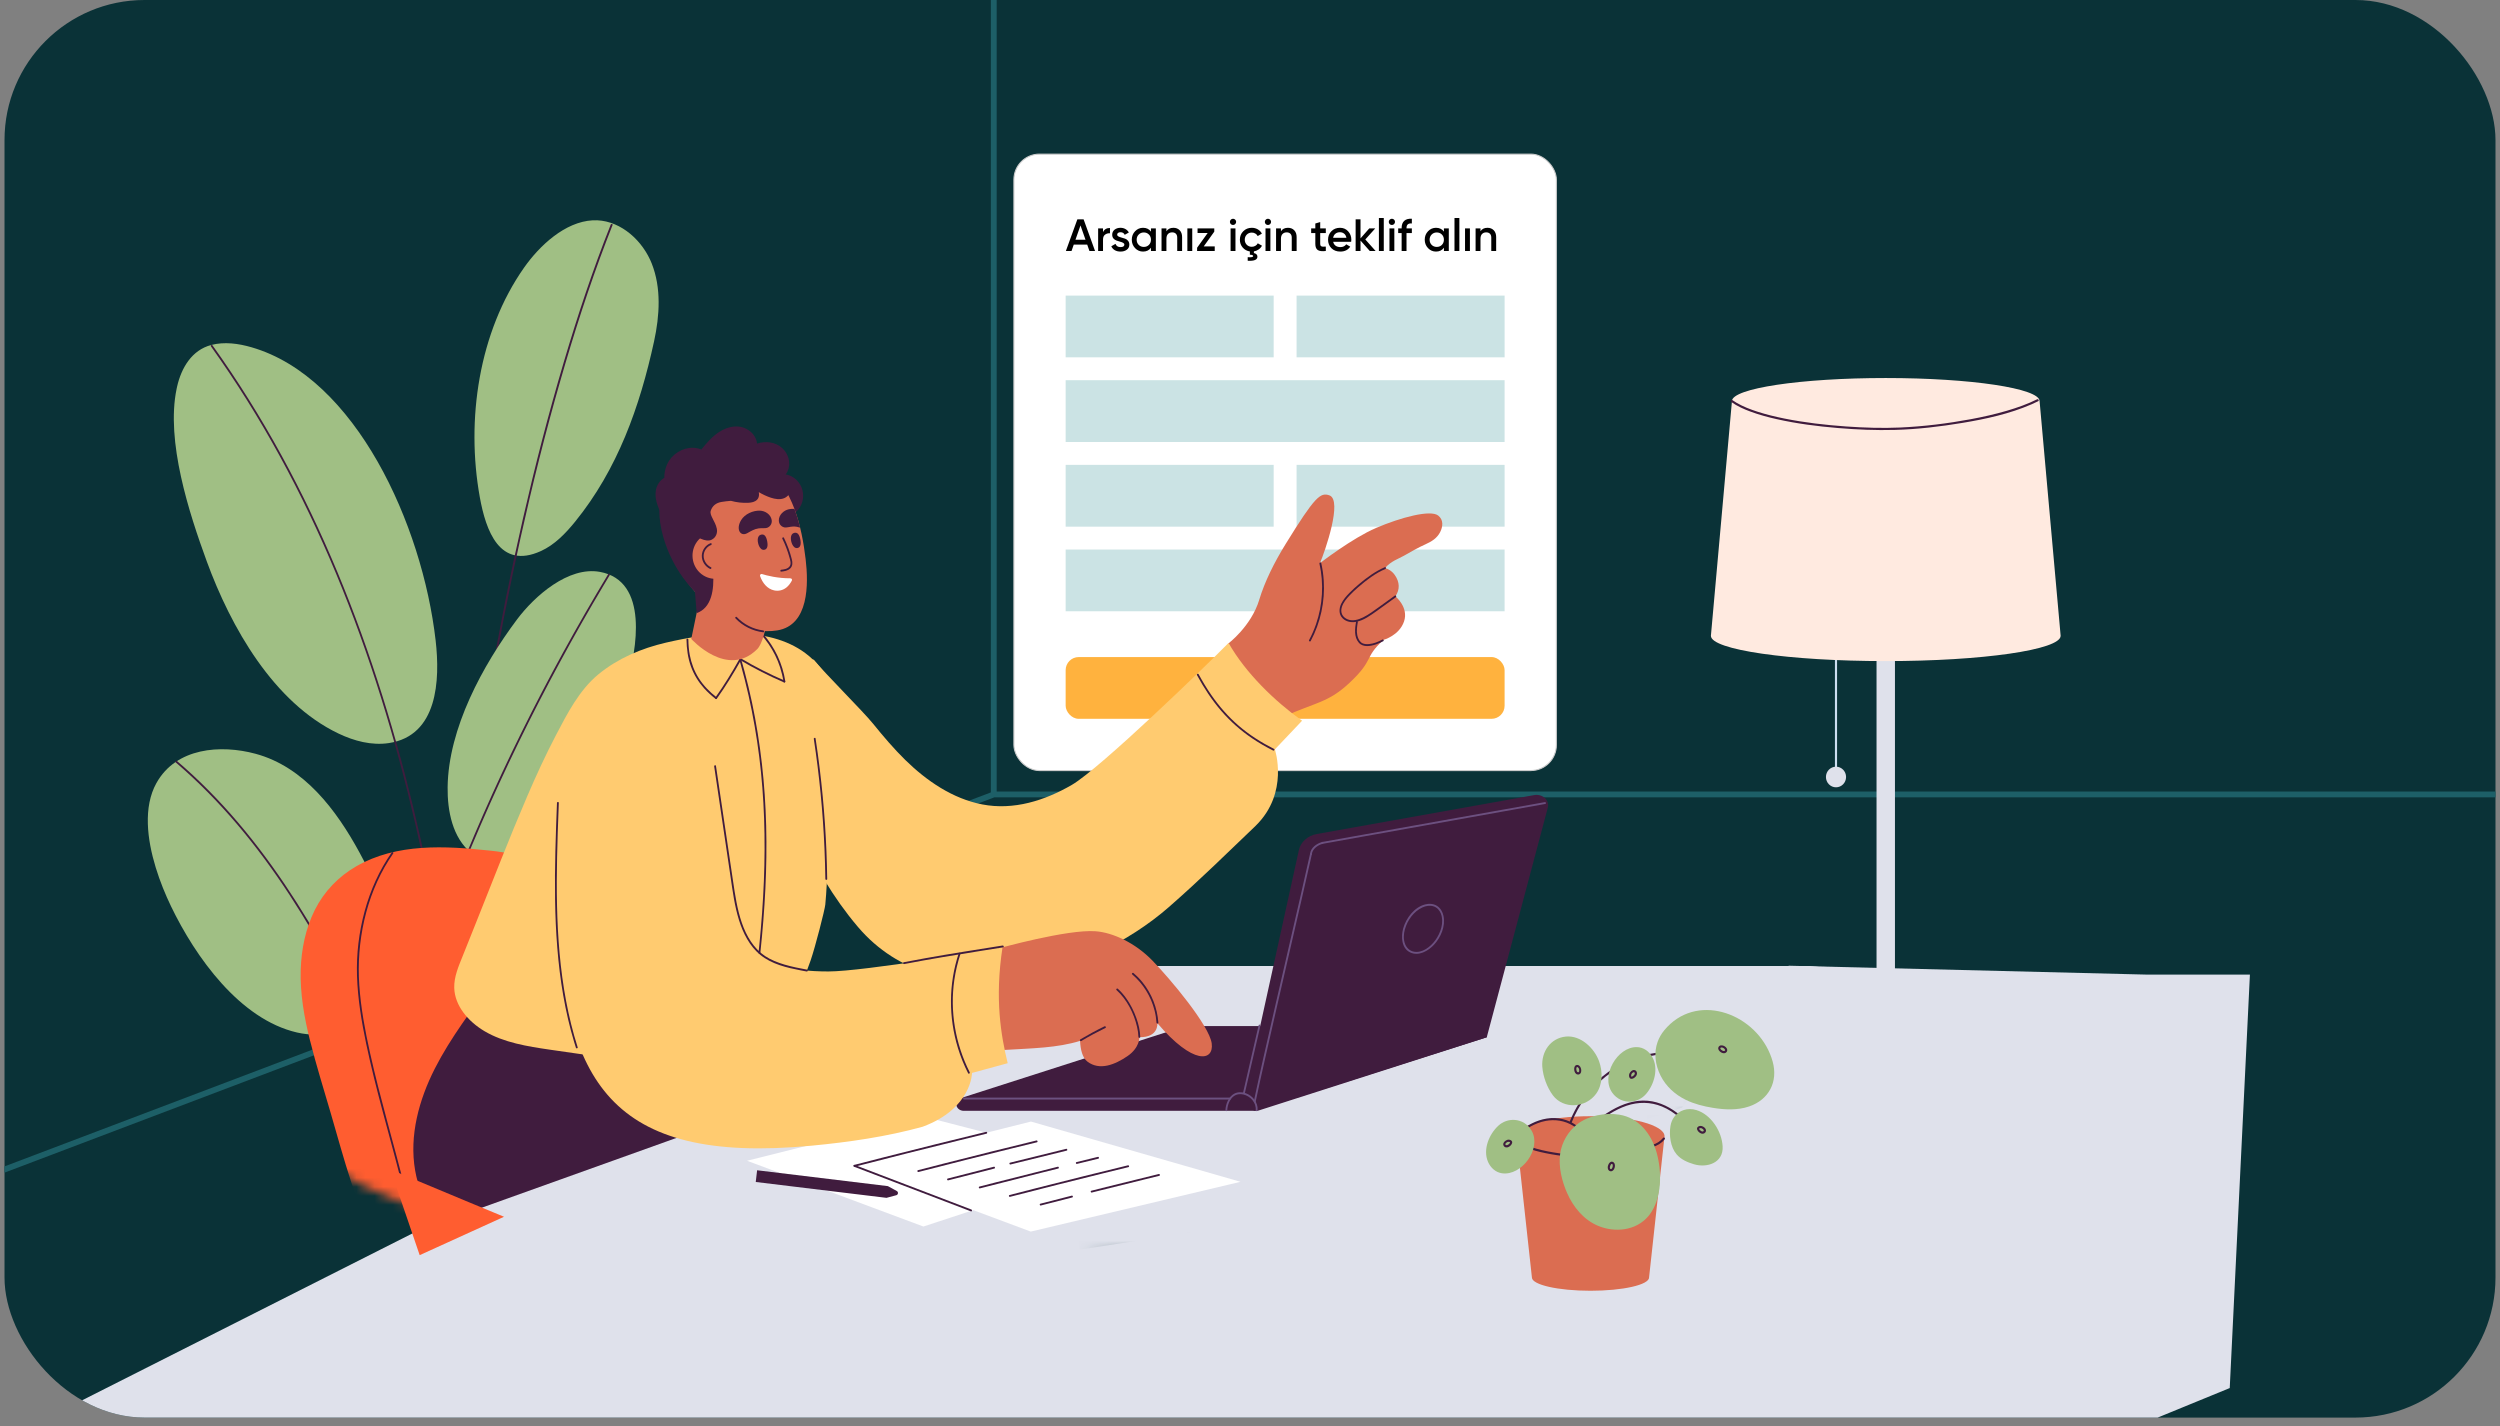 <svg width="277" height="158" viewBox="0 0 277 158" fill="none" xmlns="http://www.w3.org/2000/svg">
<rect x="0" y="0" width="277" height="158" fill="#808080" stroke="none"/>
<g clip-path="url(#clip0_13644_1945)">
<rect x="0.5" width="276" height="157.068" rx="15.517" fill="#0A3237"/>
<path d="M-12.438 134.489L110.109 88.023M110.109 88.023V-1.309M110.109 88.023H276.859" stroke="#1D5F67" stroke-width="0.647"/>
<rect x="112.341" y="17.076" width="60.104" height="68.302" rx="2.837" fill="white"/>
<rect x="112.341" y="17.076" width="60.104" height="68.302" rx="2.837" stroke="#CBCBCB" stroke-width="0.121"/>
<path d="M120.709 27.81L120.464 27.104H118.971L118.726 27.81H118.1L119.372 24.303H120.063L121.331 27.81H120.709ZM119.162 26.562H120.274L119.718 24.979L119.162 26.562ZM122.214 25.726C122.351 25.415 122.608 25.26 122.985 25.26V25.846C122.778 25.833 122.598 25.883 122.444 25.996C122.291 26.107 122.214 26.29 122.214 26.547V27.81H121.673V25.305H122.214V25.726ZM123.783 25.996C123.783 26.08 123.828 26.147 123.918 26.197C124.012 26.244 124.123 26.285 124.254 26.322C124.387 26.355 124.521 26.395 124.654 26.442C124.788 26.489 124.9 26.569 124.99 26.683C125.084 26.793 125.13 26.933 125.13 27.104C125.13 27.344 125.037 27.533 124.85 27.669C124.666 27.806 124.434 27.875 124.154 27.875C123.906 27.875 123.694 27.823 123.517 27.72C123.34 27.616 123.212 27.473 123.132 27.289L123.597 27.018C123.684 27.259 123.87 27.379 124.154 27.379C124.437 27.379 124.579 27.285 124.579 27.099C124.579 27.018 124.533 26.953 124.439 26.903C124.349 26.853 124.237 26.811 124.103 26.778C123.973 26.741 123.841 26.699 123.708 26.653C123.574 26.606 123.461 26.529 123.367 26.422C123.277 26.312 123.232 26.173 123.232 26.006C123.232 25.776 123.319 25.591 123.492 25.45C123.669 25.31 123.888 25.24 124.149 25.24C124.356 25.24 124.539 25.287 124.7 25.38C124.863 25.47 124.988 25.597 125.075 25.761L124.619 26.016C124.533 25.826 124.376 25.731 124.149 25.731C124.045 25.731 123.958 25.754 123.888 25.801C123.818 25.844 123.783 25.91 123.783 25.996ZM127.526 25.305H128.067V27.81H127.526V27.449C127.322 27.733 127.03 27.875 126.649 27.875C126.305 27.875 126.012 27.748 125.768 27.494C125.524 27.237 125.402 26.925 125.402 26.557C125.402 26.187 125.524 25.875 125.768 25.621C126.012 25.367 126.305 25.24 126.649 25.24C127.03 25.24 127.322 25.38 127.526 25.661V25.305ZM126.169 27.134C126.319 27.284 126.508 27.359 126.735 27.359C126.962 27.359 127.15 27.284 127.301 27.134C127.451 26.98 127.526 26.788 127.526 26.557C127.526 26.327 127.451 26.137 127.301 25.986C127.15 25.833 126.962 25.756 126.735 25.756C126.508 25.756 126.319 25.833 126.169 25.986C126.018 26.137 125.943 26.327 125.943 26.557C125.943 26.788 126.018 26.98 126.169 27.134ZM130.015 25.24C130.303 25.24 130.535 25.332 130.712 25.515C130.889 25.699 130.977 25.951 130.977 26.272V27.81H130.436V26.327C130.436 26.14 130.386 25.996 130.286 25.896C130.186 25.796 130.049 25.746 129.875 25.746C129.685 25.746 129.531 25.806 129.414 25.926C129.297 26.043 129.239 26.224 129.239 26.467V27.81H128.698V25.305H129.239V25.626C129.402 25.369 129.661 25.24 130.015 25.24ZM131.56 27.81V25.305H132.101V27.81H131.56ZM133.375 27.299H134.592V27.81H132.639V27.449L133.811 25.816H132.689V25.305H134.542V25.666L133.375 27.299ZM136.86 24.829C136.793 24.896 136.713 24.929 136.62 24.929C136.526 24.929 136.444 24.896 136.374 24.829C136.307 24.759 136.274 24.677 136.274 24.584C136.274 24.49 136.307 24.41 136.374 24.343C136.441 24.273 136.523 24.238 136.62 24.238C136.716 24.238 136.798 24.273 136.865 24.343C136.932 24.41 136.965 24.49 136.965 24.584C136.965 24.677 136.93 24.759 136.86 24.829ZM136.349 27.81V25.305H136.89V27.81H136.349ZM139.828 27.224C139.741 27.391 139.617 27.529 139.457 27.64C139.3 27.75 139.125 27.822 138.931 27.855V28.04C139.045 28.06 139.138 28.104 139.212 28.171C139.285 28.241 139.322 28.329 139.322 28.436C139.322 28.783 138.963 28.935 138.245 28.892V28.496C138.649 28.529 138.851 28.488 138.851 28.371C138.851 28.281 138.729 28.231 138.485 28.221V27.86C138.161 27.81 137.896 27.665 137.689 27.424C137.482 27.18 137.378 26.891 137.378 26.557C137.378 26.183 137.503 25.871 137.754 25.621C138.008 25.367 138.323 25.24 138.701 25.24C138.944 25.24 139.166 25.298 139.367 25.415C139.567 25.532 139.718 25.689 139.818 25.886L139.352 26.157C139.295 26.036 139.208 25.943 139.091 25.876C138.978 25.806 138.846 25.771 138.696 25.771C138.475 25.771 138.29 25.846 138.14 25.996C137.993 26.147 137.919 26.334 137.919 26.557C137.919 26.781 137.993 26.968 138.14 27.119C138.29 27.269 138.475 27.344 138.696 27.344C138.843 27.344 138.974 27.309 139.091 27.239C139.212 27.169 139.302 27.075 139.362 26.958L139.828 27.224ZM140.73 24.829C140.663 24.896 140.583 24.929 140.489 24.929C140.396 24.929 140.314 24.896 140.244 24.829C140.177 24.759 140.144 24.677 140.144 24.584C140.144 24.49 140.177 24.41 140.244 24.343C140.311 24.273 140.392 24.238 140.489 24.238C140.586 24.238 140.668 24.273 140.735 24.343C140.802 24.41 140.835 24.49 140.835 24.584C140.835 24.677 140.8 24.759 140.73 24.829ZM140.219 27.81V25.305H140.76V27.81H140.219ZM142.706 25.24C142.993 25.24 143.225 25.332 143.402 25.515C143.579 25.699 143.667 25.951 143.667 26.272V27.81H143.126V26.327C143.126 26.14 143.076 25.996 142.976 25.896C142.876 25.796 142.739 25.746 142.565 25.746C142.375 25.746 142.221 25.806 142.104 25.926C141.987 26.043 141.929 26.224 141.929 26.467V27.81H141.388V25.305H141.929V25.626C142.093 25.369 142.351 25.24 142.706 25.24ZM146.9 25.826H146.279V27.028C146.279 27.132 146.302 27.207 146.349 27.254C146.396 27.297 146.464 27.322 146.554 27.329C146.648 27.332 146.763 27.331 146.9 27.324V27.81C146.486 27.86 146.189 27.825 146.008 27.705C145.828 27.581 145.738 27.356 145.738 27.028V25.826H145.277V25.305H145.738V24.764L146.279 24.604V25.305H146.9V25.826ZM147.714 26.788C147.754 26.978 147.846 27.125 147.989 27.229C148.133 27.329 148.308 27.379 148.515 27.379C148.802 27.379 149.018 27.276 149.161 27.068L149.607 27.329C149.36 27.693 148.995 27.875 148.51 27.875C148.103 27.875 147.774 27.751 147.523 27.504C147.273 27.254 147.148 26.938 147.148 26.557C147.148 26.183 147.271 25.871 147.518 25.621C147.765 25.367 148.083 25.24 148.47 25.24C148.838 25.24 149.138 25.369 149.372 25.626C149.609 25.883 149.728 26.195 149.728 26.562C149.728 26.619 149.721 26.694 149.708 26.788H147.714ZM147.709 26.347H149.182C149.145 26.143 149.06 25.99 148.926 25.886C148.796 25.783 148.642 25.731 148.465 25.731C148.265 25.731 148.098 25.786 147.964 25.896C147.831 26.006 147.745 26.157 147.709 26.347ZM152.418 27.81H151.772L150.745 26.653V27.81H150.204V24.303H150.745V26.412L151.717 25.305H152.378L151.276 26.532L152.418 27.81ZM152.782 27.81V24.153H153.323V27.81H152.782ZM154.462 24.829C154.395 24.896 154.315 24.929 154.222 24.929C154.128 24.929 154.046 24.896 153.976 24.829C153.909 24.759 153.876 24.677 153.876 24.584C153.876 24.49 153.909 24.41 153.976 24.343C154.043 24.273 154.125 24.238 154.222 24.238C154.318 24.238 154.4 24.273 154.467 24.343C154.534 24.41 154.567 24.49 154.567 24.584C154.567 24.677 154.532 24.759 154.462 24.829ZM153.951 27.81V25.305H154.492V27.81H153.951ZM156.433 24.759C156.039 24.722 155.842 24.888 155.842 25.255V25.305H156.433V25.826H155.842V27.81H155.301V25.826H154.92V25.305H155.301V25.255C155.301 24.911 155.396 24.651 155.586 24.474C155.78 24.293 156.062 24.215 156.433 24.238V24.759ZM159.985 25.305H160.527V27.81H159.985V27.449C159.782 27.733 159.49 27.875 159.109 27.875C158.765 27.875 158.471 27.748 158.227 27.494C157.983 27.237 157.861 26.925 157.861 26.557C157.861 26.187 157.983 25.875 158.227 25.621C158.471 25.367 158.765 25.24 159.109 25.24C159.49 25.24 159.782 25.38 159.985 25.661V25.305ZM158.628 27.134C158.778 27.284 158.967 27.359 159.194 27.359C159.421 27.359 159.61 27.284 159.76 27.134C159.91 26.98 159.985 26.788 159.985 26.557C159.985 26.327 159.91 26.137 159.76 25.986C159.61 25.833 159.421 25.756 159.194 25.756C158.967 25.756 158.778 25.833 158.628 25.986C158.478 26.137 158.402 26.327 158.402 26.557C158.402 26.788 158.478 26.98 158.628 27.134ZM161.157 27.81V24.153H161.698V27.81H161.157ZM162.326 27.81V25.305H162.867V27.81H162.326ZM164.813 25.24C165.1 25.24 165.332 25.332 165.509 25.515C165.686 25.699 165.775 25.951 165.775 26.272V27.81H165.234V26.327C165.234 26.14 165.184 25.996 165.084 25.896C164.983 25.796 164.846 25.746 164.673 25.746C164.482 25.746 164.329 25.806 164.212 25.926C164.095 26.043 164.037 26.224 164.037 26.467V27.81H163.496V25.305H164.037V25.626C164.2 25.369 164.459 25.24 164.813 25.24Z" fill="black"/>
<rect x="118.074" y="32.75" width="23.05" height="6.843" fill="#CBE3E4"/>
<rect x="143.661" y="32.75" width="23.05" height="6.843" fill="#CBE3E4"/>
<rect x="118.074" y="42.129" width="48.636" height="6.843" fill="#CBE3E4"/>
<rect x="118.074" y="51.508" width="23.05" height="6.843" fill="#CBE3E4"/>
<rect x="143.661" y="51.508" width="23.05" height="6.843" fill="#CBE3E4"/>
<rect x="118.074" y="60.886" width="48.636" height="6.843" fill="#CBE3E4"/>
<rect x="118.074" y="72.802" width="48.636" height="6.843" rx="1.449" fill="#FFB23E"/>
<path d="M138.469 75.532V75.319H139.59V75.532H139.156V76.723H138.904V75.532H138.469ZM140.109 76.744C140.003 76.744 139.912 76.722 139.835 76.678C139.759 76.633 139.7 76.571 139.659 76.49C139.618 76.409 139.597 76.313 139.597 76.203C139.597 76.094 139.618 75.999 139.659 75.917C139.7 75.835 139.759 75.771 139.833 75.725C139.908 75.679 139.995 75.656 140.096 75.656C140.161 75.656 140.222 75.666 140.28 75.688C140.338 75.708 140.389 75.74 140.433 75.784C140.478 75.827 140.513 75.882 140.539 75.95C140.564 76.016 140.577 76.096 140.577 76.188V76.264H139.714V76.097H140.339C140.339 76.049 140.329 76.007 140.308 75.97C140.288 75.933 140.26 75.903 140.224 75.882C140.188 75.86 140.147 75.849 140.099 75.849C140.048 75.849 140.004 75.862 139.965 75.886C139.927 75.911 139.897 75.943 139.876 75.982C139.855 76.022 139.844 76.065 139.843 76.112V76.258C139.843 76.319 139.855 76.372 139.877 76.416C139.899 76.459 139.931 76.493 139.971 76.516C140.011 76.539 140.058 76.55 140.112 76.55C140.148 76.55 140.181 76.545 140.21 76.535C140.24 76.525 140.265 76.509 140.286 76.489C140.308 76.469 140.324 76.444 140.335 76.415L140.567 76.441C140.552 76.502 140.524 76.555 140.483 76.601C140.443 76.646 140.39 76.681 140.327 76.707C140.263 76.731 140.191 76.744 140.109 76.744ZM141.014 76.393L141.013 76.093H141.053L141.431 75.67H141.721L141.256 76.188H141.204L141.014 76.393ZM140.787 76.723V75.319H141.036V76.723H140.787ZM141.448 76.723L141.106 76.244L141.273 76.069L141.745 76.723H141.448ZM142.135 75.319V76.723H141.887V75.319H142.135ZM142.391 76.723V75.67H142.639V76.723H142.391ZM142.515 75.52C142.476 75.52 142.442 75.507 142.414 75.481C142.386 75.454 142.371 75.423 142.371 75.386C142.371 75.348 142.386 75.316 142.414 75.29C142.442 75.264 142.476 75.251 142.515 75.251C142.555 75.251 142.589 75.264 142.617 75.29C142.645 75.316 142.659 75.348 142.659 75.386C142.659 75.423 142.645 75.454 142.617 75.481C142.589 75.507 142.555 75.52 142.515 75.52ZM143.428 75.67V75.862H142.805V75.67H143.428ZM142.961 76.723V75.57C142.961 75.499 142.975 75.44 143.005 75.393C143.034 75.346 143.074 75.311 143.124 75.288C143.174 75.264 143.229 75.253 143.29 75.253C143.333 75.253 143.371 75.256 143.404 75.263C143.438 75.27 143.463 75.276 143.479 75.281L143.429 75.474C143.419 75.47 143.405 75.467 143.389 75.464C143.373 75.46 143.356 75.458 143.336 75.458C143.29 75.458 143.257 75.47 143.238 75.492C143.219 75.514 143.21 75.546 143.21 75.587V76.723H142.961ZM144.293 76.723H144.021L144.516 75.319H144.83L145.325 76.723H145.053L144.678 75.606H144.667L144.293 76.723ZM144.302 76.172H145.042V76.377H144.302V76.172ZM145.747 75.319V76.723H145.499V75.319H145.747Z" fill="black"/>
<path d="M203.31 72.381V85.382C203.31 85.538 203.547 85.538 203.547 85.382V72.381C203.547 72.226 203.31 72.226 203.31 72.381Z" fill="#CCDEF0"/>
<path d="M202.314 86.091C202.314 86.723 202.814 87.234 203.43 87.234C204.046 87.234 204.545 86.723 204.545 86.091C204.545 85.46 204.046 84.949 203.43 84.949C202.814 84.949 202.314 85.46 202.314 86.091Z" fill="#DFE1EB"/>
<path d="M207.92 117.669H209.961V68.681H207.92V117.669Z" fill="#DFE1EB"/>
<path d="M191.9 44.442C191.9 43.031 199.531 41.885 208.943 41.885C218.356 41.885 225.987 43.031 225.987 44.442L228.319 70.448C228.319 71.996 219.645 73.249 208.943 73.249C198.241 73.249 189.568 71.996 189.568 70.448L191.9 44.442Z" fill="#FFEAE0"/>
<path d="M225.712 44.242C224.638 44.779 223.5 45.177 222.353 45.514C221.042 45.899 219.708 46.197 218.369 46.446C215.794 46.925 213.171 47.249 210.555 47.369C208.555 47.46 206.545 47.392 204.548 47.252C202.257 47.09 199.97 46.828 197.717 46.375C196.712 46.174 195.711 45.931 194.734 45.617C193.928 45.358 193.129 45.051 192.396 44.62C192.247 44.533 192.102 44.439 191.96 44.339C191.834 44.248 191.717 44.459 191.84 44.549C192.491 45.012 193.23 45.339 193.976 45.614C194.914 45.961 195.881 46.223 196.854 46.44C199.095 46.945 201.382 47.239 203.667 47.427C205.758 47.602 207.863 47.693 209.961 47.634C212.463 47.566 214.972 47.269 217.44 46.857C220.028 46.427 222.653 45.857 225.08 44.805C225.336 44.695 225.589 44.578 225.835 44.452C225.971 44.384 225.851 44.174 225.715 44.242H225.712Z" fill="#401C3E"/>
<mask id="mask0_13644_1945" style="mask-type:luminance" maskUnits="userSpaceOnUse" x="6" y="7" width="203" height="133">
<path d="M25.759 21.3C19.867 25.342 14.899 30.325 11.368 36.342C6.119 45.291 6.743 56.179 7.145 65.946C7.629 77.753 7.358 89.83 12.306 101.018C19.818 117.999 32.296 130.123 50.032 134.98C60.897 137.956 72.408 138.66 83.59 139.265C95.319 139.899 107.084 139.845 118.805 139.103C135.094 138.069 151.667 136.138 167.338 131.454C175.495 129.019 183.493 125.813 190.641 121.104C195.203 118.097 200.242 113.714 201.016 107.848C201.872 101.363 202.241 95.012 203.62 88.566C206.246 76.288 210.152 63.303 206.782 50.759C206.582 50.019 206.361 49.287 206.115 48.561C203.943 42.163 200.898 35.891 196.098 30.7C185.107 18.823 167.357 15.297 151.011 12.665C127.175 8.829 103.164 7.478 78.964 7.206C60.848 7.004 40.442 11.228 25.762 21.3H25.759Z" fill="white"/>
</mask>
<g mask="url(#mask0_13644_1945)">
<path d="M72.033 28.78C70.865 26.264 68.384 24.271 65.678 24.411C62.604 24.571 59.784 27.211 58.066 29.655C53.047 36.807 51.619 46.51 53.161 55.08C53.832 58.797 55.35 63.13 59.918 61.064C61.447 60.372 62.659 59.113 63.728 57.796C68.427 52.003 70.887 45.089 72.47 37.825C73.091 34.971 73.285 31.9 72.21 29.192C72.156 29.055 72.096 28.915 72.033 28.78Z" fill="#A0BF84"/>
<path d="M67.67 24.882C65.689 29.86 63.999 34.958 62.473 40.1C60.771 45.834 59.278 51.63 57.943 57.463C56.564 63.474 55.355 69.528 54.31 75.609C53.315 81.405 52.467 87.232 51.816 93.081C51.239 98.26 50.809 103.462 50.661 108.672C50.645 109.255 50.631 109.835 50.623 110.418C50.623 110.553 50.825 110.553 50.828 110.418C50.907 105.32 51.279 100.231 51.799 95.161C52.398 89.32 53.208 83.502 54.165 77.714C55.166 71.655 56.337 65.624 57.669 59.632C58.971 53.769 60.429 47.937 62.09 42.169C63.594 36.939 65.257 31.748 67.197 26.67C67.418 26.09 67.642 25.515 67.872 24.938C67.921 24.812 67.725 24.759 67.675 24.882H67.67Z" fill="#401C3E"/>
<path d="M22.911 62.202C25.586 69.508 30.313 77.843 37.499 81.273C39.241 82.106 41.183 82.621 43.084 82.333C48.503 81.512 48.774 75.38 48.268 70.963C46.796 58.118 39.408 41.824 27.876 38.48C26.423 38.06 24.864 37.841 23.401 38.225C21.256 38.789 20.102 40.742 19.623 42.83C19.604 42.914 19.585 42.995 19.569 43.079C18.36 48.886 20.95 56.846 22.911 62.202Z" fill="#A0BF84"/>
<path d="M52.226 94.524C56.11 97.669 59.579 94.737 61.86 91.343C65.079 86.551 67.757 81.347 69.429 75.789C70.567 72.003 71.926 64.351 66.458 63.362C62.976 62.734 59.223 66.041 57.273 68.651C53.492 73.707 49.677 80.696 49.597 87.224C49.565 89.833 50.128 92.826 52.229 94.527L52.226 94.524Z" fill="#A0BF84"/>
<path d="M18.945 100.41C21.653 106.035 26.568 112.938 32.906 114.4C34.359 114.737 35.893 114.723 37.307 114.215C38.648 113.736 39.81 112.851 40.71 111.732C42.915 108.986 43.426 105.303 42.753 101.884C42.239 99.269 41.115 96.825 39.851 94.493C37.275 89.743 33.68 84.967 28.314 83.518C24.443 82.473 19.517 82.832 17.328 86.769C16.59 88.098 16.333 89.662 16.382 91.293C16.478 94.482 17.755 97.935 18.945 100.41Z" fill="#A0BF84"/>
<path d="M49.365 107.321C48.583 102.506 47.675 97.711 46.605 92.952C45.538 88.199 44.313 83.482 42.901 78.824C41.495 74.186 39.901 69.603 38.093 65.114C36.301 60.666 34.299 56.308 32.061 52.076C29.807 47.813 27.312 43.679 24.572 39.725C24.233 39.237 23.891 38.752 23.546 38.267C23.469 38.158 23.291 38.264 23.368 38.374C26.161 42.272 28.707 46.347 31.016 50.565C33.317 54.769 35.382 59.11 37.231 63.544C39.105 68.037 40.754 72.627 42.212 77.28C43.662 81.904 44.92 86.587 46.022 91.312C47.125 96.043 48.066 100.811 48.875 105.603C48.977 106.194 49.072 106.786 49.168 107.377C49.19 107.512 49.387 107.453 49.365 107.321Z" fill="#401C3E"/>
<path d="M46.208 126.687C44.901 123.649 43.582 120.614 42.206 117.607C40.822 114.577 39.378 111.576 37.835 108.627C36.301 105.693 34.665 102.815 32.89 100.026C31.139 97.279 29.252 94.623 27.192 92.111C25.143 89.611 22.919 87.254 20.515 85.11C20.211 84.838 19.905 84.572 19.596 84.309C19.495 84.222 19.35 84.371 19.451 84.457C21.902 86.551 24.169 88.858 26.265 91.321C28.376 93.804 30.31 96.444 32.099 99.18C33.899 101.932 35.557 104.782 37.108 107.688C38.669 110.611 40.125 113.593 41.52 116.606C42.907 119.599 44.233 122.623 45.541 125.656C45.705 126.034 45.866 126.413 46.03 126.791C46.082 126.914 46.26 126.808 46.208 126.684V126.687Z" fill="#401C3E"/>
<path d="M67.394 63.603C65.676 66.453 64.015 69.337 62.413 72.255C60.81 75.178 59.267 78.137 57.79 81.131C56.313 84.124 54.898 87.153 53.555 90.211C52.221 93.252 50.954 96.324 49.764 99.423C48.566 102.54 47.445 105.684 46.403 108.857C46.274 109.249 46.148 109.639 46.02 110.031C45.978 110.16 46.175 110.216 46.217 110.087C47.234 106.923 48.331 103.784 49.504 100.673C50.686 97.543 51.942 94.44 53.271 91.371C54.598 88.305 55.995 85.27 57.459 82.268C58.914 79.281 60.438 76.324 62.019 73.404C63.6 70.486 65.238 67.605 66.937 64.76C67.147 64.407 67.358 64.057 67.569 63.707C67.637 63.592 67.462 63.485 67.391 63.6L67.394 63.603Z" fill="#401C3E"/>
<path d="M34.361 115.325C35.042 118.044 35.882 120.726 36.667 123.414C37.4 125.919 38.084 128.45 38.897 130.93C39.545 132.906 40.325 134.888 41.544 136.575C42.119 137.371 42.784 138.088 43.56 138.68C44.48 139.378 45.527 139.843 46.627 140.151C47.901 140.51 49.217 140.72 50.519 140.941C51.859 141.168 53.203 141.37 54.551 141.544C57.281 141.897 60.022 142.138 62.771 142.267C64.174 142.334 65.58 142.371 66.986 142.376C68.173 142.382 69.388 142.388 70.545 142.085C75.069 140.905 75.159 135.392 75.217 131.525C75.258 128.669 75.209 125.81 75.066 122.957C74.932 120.233 74.746 117.498 74.298 114.807C73.523 110.16 71.795 105.48 68.285 102.271C67.487 101.542 66.609 100.903 65.662 100.393C64.538 99.788 63.332 99.362 62.158 98.871C60.369 98.126 58.422 97.052 57.533 95.234C57.62 95.267 57.708 95.298 57.792 95.334C57.97 95.41 58.047 95.113 57.872 95.037C57.705 94.967 57.535 94.903 57.363 94.844C57.303 94.69 57.251 94.533 57.207 94.368C57.155 94.177 56.868 94.258 56.917 94.449C56.942 94.544 56.972 94.634 57.002 94.726C56.118 94.466 55.197 94.342 54.28 94.247C49.327 93.723 43.979 93.403 39.474 95.987C37.513 97.114 35.91 98.77 34.881 100.825C33.861 102.868 33.39 105.169 33.319 107.45C33.24 110.11 33.713 112.756 34.356 115.323L34.361 115.325Z" fill="#FF5D30"/>
<path d="M43.393 94.463C42.026 96.424 41.033 98.647 40.401 100.967C39.769 103.291 39.479 105.724 39.556 108.134C39.638 110.662 40.054 113.173 40.571 115.639C41.096 118.145 41.728 120.625 42.384 123.094C43.073 125.689 43.795 128.276 44.455 130.88C44.534 131.197 44.613 131.513 44.693 131.83C44.726 131.962 44.922 131.906 44.89 131.774C44.252 129.195 43.544 126.637 42.857 124.072C42.195 121.612 41.555 119.148 41 116.659C40.45 114.19 39.982 111.688 39.81 109.154C39.646 106.738 39.824 104.317 40.363 101.957C40.899 99.608 41.793 97.338 43.073 95.309C43.232 95.057 43.399 94.81 43.569 94.564C43.645 94.454 43.467 94.348 43.391 94.457L43.393 94.463Z" fill="#401C3E"/>
<path d="M48.18 118.397C49.936 114.939 52.322 111.884 54.532 108.728C55.932 109.179 57.338 109.616 58.755 110.02C61.863 110.903 65.019 111.632 68.225 112.03C70.774 112.343 73.348 112.43 75.906 112.22C75.991 112.363 76.076 112.506 76.16 112.649C77.843 115.376 79.837 117.901 82.077 120.166C84.317 122.43 86.809 124.44 89.49 126.129C90.847 126.987 92.255 127.761 93.699 128.453C95.316 129.224 96.976 129.933 98.432 131.003C100.932 132.839 102.797 135.574 103.615 138.612C104.28 141.079 104.241 143.719 103.558 146.171C102.458 146.39 101.35 146.569 100.245 146.757C97.731 147.18 95.209 147.564 92.685 147.92C90.149 148.276 87.608 148.604 85.064 148.909C82.545 149.215 80.023 149.498 77.498 149.772C75.29 150.013 73.083 150.246 70.873 150.476C70.67 150.386 70.468 150.294 70.266 150.204C66.707 148.601 63.154 146.961 59.762 145.011C56.594 143.189 53.492 141.112 50.905 138.478C48.541 136.07 46.599 133.114 46 129.703C45.319 125.824 46.435 121.833 48.178 118.4L48.18 118.397Z" fill="#401C3E"/>
<path d="M227.573 107.03H128.102L40.445 138.45L91.249 158.136L219.083 153.497L227.573 107.03Z" fill="#DFE1EB"/>
<path d="M123.075 129.081L102.311 135.899L82.772 128.613L102.33 123.708L123.075 129.081Z" fill="white"/>
<path d="M137.446 130.944L114.207 136.46L94.671 129.173L114.228 124.269L137.446 130.944Z" fill="white"/>
<path d="M107.631 134.016C105.954 133.374 104.277 132.735 102.6 132.093C100.902 131.446 99.203 130.796 97.507 130.148C96.569 129.79 95.633 129.434 94.695 129.075C94.572 129.027 94.517 129.232 94.64 129.277C96.317 129.919 97.994 130.558 99.671 131.199C101.369 131.847 103.068 132.497 104.764 133.144C105.702 133.503 106.638 133.859 107.576 134.218C107.699 134.265 107.754 134.061 107.631 134.016Z" fill="#401C3E"/>
<path d="M109.255 125.409C107.414 125.857 105.576 126.309 103.741 126.765C101.812 127.245 99.884 127.73 97.958 128.22C96.853 128.503 95.748 128.786 94.643 129.072C94.514 129.106 94.569 129.307 94.698 129.274C96.651 128.769 98.606 128.27 100.562 127.777C102.455 127.301 104.351 126.827 106.246 126.362C107.267 126.11 108.29 125.86 109.31 125.611C109.438 125.58 109.384 125.378 109.255 125.409Z" fill="#401C3E"/>
<path d="M83.888 129.666L83.737 130.964L98.224 132.721L99.312 132.43C99.528 132.371 99.561 132.074 99.367 131.967L98.377 131.423L83.891 129.666H83.888Z" fill="#401C3E"/>
<path d="M114.836 126.365C113.184 126.768 111.531 127.175 109.879 127.584C108.153 128.013 106.43 128.447 104.707 128.887C103.708 129.142 102.71 129.397 101.714 129.655C101.586 129.689 101.64 129.89 101.769 129.857C103.525 129.403 105.281 128.954 107.04 128.512C108.733 128.086 110.429 127.662 112.125 127.245C113.047 127.018 113.969 126.791 114.89 126.567C115.019 126.536 114.964 126.334 114.836 126.365Z" fill="#401C3E"/>
<path d="M110.12 129.274C108.416 129.703 106.712 130.14 105.01 130.58C104.882 130.614 104.936 130.815 105.065 130.782C106.766 130.342 108.471 129.907 110.175 129.476C110.303 129.442 110.249 129.24 110.12 129.274Z" fill="#401C3E"/>
<path d="M118.132 127.29C116.058 127.794 113.985 128.307 111.914 128.823C111.786 128.853 111.84 129.058 111.969 129.024C114.04 128.506 116.11 127.996 118.186 127.491C118.315 127.461 118.26 127.259 118.132 127.29Z" fill="#401C3E"/>
<path d="M117.196 129.274C114.939 129.835 112.683 130.403 110.429 130.981C109.794 131.143 109.157 131.309 108.522 131.471C108.394 131.505 108.448 131.707 108.577 131.673C110.828 131.09 113.085 130.518 115.342 129.952C115.979 129.792 116.613 129.633 117.251 129.476C117.379 129.445 117.325 129.24 117.196 129.274Z" fill="#401C3E"/>
<path d="M121.641 128.181C120.853 128.372 120.066 128.565 119.278 128.758C119.149 128.789 119.204 128.994 119.333 128.96C120.12 128.767 120.908 128.573 121.696 128.383C121.825 128.352 121.77 128.15 121.641 128.181Z" fill="#401C3E"/>
<path d="M124.979 129.117C123.326 129.521 121.674 129.927 120.022 130.336C118.296 130.765 116.573 131.199 114.849 131.639C113.851 131.894 112.853 132.149 111.857 132.407C111.728 132.441 111.783 132.643 111.912 132.609C113.668 132.155 115.424 131.707 117.183 131.264C118.876 130.838 120.572 130.415 122.268 129.997C123.19 129.77 124.111 129.543 125.033 129.319C125.162 129.288 125.107 129.086 124.979 129.117Z" fill="#401C3E"/>
<path d="M118.75 132.477C117.59 132.772 116.43 133.069 115.273 133.369C115.145 133.402 115.199 133.604 115.328 133.57C116.488 133.271 117.645 132.973 118.805 132.679C118.933 132.646 118.878 132.444 118.75 132.477Z" fill="#401C3E"/>
<path d="M128.392 130.081C126.453 130.552 124.513 131.031 122.577 131.516C122.024 131.653 121.472 131.793 120.922 131.931C120.793 131.964 120.848 132.166 120.977 132.133C122.913 131.645 124.85 131.163 126.789 130.689C127.342 130.555 127.894 130.417 128.447 130.283C128.575 130.252 128.521 130.05 128.392 130.081Z" fill="#401C3E"/>
<path d="M106.504 121.656L130.72 113.888C131.136 113.753 131.576 113.686 132.019 113.686H164.734V114.933L139.345 123.08H106.786C106.329 123.08 105.959 122.752 105.959 122.349C105.959 122.04 106.178 121.766 106.504 121.659V121.656Z" fill="#401C3E"/>
<path d="M137.681 122.545L143.918 94.182C144.115 93.288 144.9 92.588 145.904 92.408L169.994 88.095C170.257 88.047 170.528 88.075 170.771 88.171C171.334 88.392 171.641 88.941 171.501 89.474L164.734 114.927L139.03 123.075L137.681 122.542V122.545Z" fill="#401C3E"/>
<path d="M139.454 113.602C139.002 115.561 138.551 117.517 138.1 119.476L137.725 121.096C137.695 121.228 137.892 121.284 137.922 121.152L139.276 115.278C139.402 114.737 139.525 114.196 139.651 113.658C139.681 113.526 139.484 113.47 139.454 113.602Z" fill="#6C5080"/>
<path d="M145.152 94.609C144.832 96.063 144.501 97.515 144.17 98.964C143.727 100.903 143.278 102.84 142.832 104.776C142.345 106.89 141.858 109.003 141.371 111.113C140.92 113.083 140.469 115.054 140.023 117.027C139.678 118.551 139.336 120.079 139.014 121.609C138.983 121.752 138.953 121.898 138.923 122.041C138.896 122.172 139.093 122.228 139.12 122.097C139.424 120.639 139.749 119.185 140.075 117.733C140.51 115.794 140.953 113.854 141.399 111.915C141.883 109.802 142.37 107.688 142.859 105.575C143.313 103.605 143.768 101.635 144.219 99.665C144.569 98.14 144.916 96.618 145.256 95.091C145.288 94.948 145.319 94.805 145.351 94.659C145.381 94.527 145.182 94.471 145.154 94.603L145.152 94.609Z" fill="#6C5080"/>
<path d="M171.165 88.877C169.723 89.135 168.282 89.393 166.837 89.651C165.155 89.951 163.473 90.253 161.788 90.553C160.018 90.87 158.248 91.187 156.479 91.503C154.78 91.809 153.081 92.112 151.383 92.417C149.914 92.68 148.445 92.944 146.976 93.207C146.817 93.235 146.659 93.263 146.5 93.291C146.372 93.314 146.426 93.518 146.555 93.493C147.991 93.235 149.427 92.98 150.86 92.722C152.54 92.423 154.219 92.12 155.899 91.82C157.669 91.503 159.438 91.187 161.208 90.87C162.909 90.564 164.611 90.262 166.312 89.956C167.787 89.693 169.264 89.429 170.738 89.163C170.899 89.135 171.058 89.107 171.219 89.076C171.348 89.054 171.293 88.849 171.165 88.874V88.877Z" fill="#6C5080"/>
<path d="M146.497 93.291C145.882 93.468 145.214 93.927 145.149 94.634C145.143 94.69 145.201 94.74 145.253 94.74C145.313 94.74 145.351 94.692 145.357 94.634C145.381 94.367 145.534 94.132 145.72 93.953C145.953 93.728 146.248 93.58 146.555 93.49C146.681 93.454 146.629 93.252 146.5 93.288L146.497 93.291Z" fill="#6C5080"/>
<path d="M139.339 123.019C139.418 122.144 138.775 121.376 137.993 121.116C137.586 120.978 137.123 120.978 136.738 121.188C136.434 121.354 136.204 121.637 136.051 121.945C135.887 122.276 135.791 122.649 135.775 123.019C135.769 123.153 135.974 123.153 135.98 123.019C136.005 122.452 136.232 121.808 136.694 121.463C137.339 120.984 138.261 121.301 138.751 121.867C139.024 122.183 139.172 122.595 139.134 123.019C139.123 123.153 139.328 123.153 139.339 123.019Z" fill="#6C5080"/>
<path d="M136.306 121.617H106.807C106.676 121.617 106.676 121.828 106.807 121.828H136.306C136.437 121.828 136.437 121.617 136.306 121.617Z" fill="#6C5080"/>
<path d="M155.672 102.94C155.956 101.937 156.651 100.981 157.595 100.547C157.983 100.368 158.434 100.289 158.845 100.424C159.222 100.547 159.504 100.855 159.649 101.225C160.032 102.203 159.616 103.383 159.031 104.182C158.503 104.902 157.584 105.634 156.645 105.443C156.197 105.354 155.852 105.031 155.683 104.6C155.477 104.073 155.521 103.479 155.666 102.94C155.702 102.809 155.505 102.756 155.469 102.884C155.22 103.795 155.286 105.059 156.238 105.524C157.179 105.984 158.251 105.368 158.897 104.667C159.649 103.849 160.18 102.613 159.936 101.475C159.843 101.038 159.611 100.628 159.239 100.382C158.847 100.124 158.355 100.093 157.912 100.208C156.708 100.516 155.803 101.707 155.469 102.882C155.431 103.011 155.631 103.067 155.666 102.938L155.672 102.94Z" fill="#6C5080"/>
<path d="M51.263 105.934C51.75 104.72 52.234 103.507 52.721 102.29C54.603 97.588 56.422 92.862 58.427 88.202C59.404 85.929 60.44 83.678 61.592 81.472C62.856 79.054 64.193 76.45 66.305 74.713C68.46 72.941 71.086 71.832 73.767 71.209C78.578 70.091 84.998 69.222 89.235 72.37C91.908 74.354 92.958 77.563 94.26 80.531C94.911 82.013 97.086 86.943 97.086 86.943C96.23 87.745 93.42 89.141 91.385 90.133C91.432 90.514 91.47 90.895 91.503 91.273C91.757 94.236 91.716 97.265 91.443 100.228C91.391 100.794 90.332 104.925 89.818 106.413C88.568 110.009 86.795 113.874 83.228 116.116C79.112 118.703 73.816 118.148 69.139 117.486C66.395 117.097 63.651 116.699 60.908 116.301C58.43 115.939 55.828 115.522 53.692 114.26C51.892 113.195 50.385 111.452 50.33 109.451C50.297 108.229 50.809 107.066 51.263 105.934Z" fill="#FFCB70"/>
<path d="M79.396 77.26C78.636 76.666 77.944 75.968 77.421 75.144C76.926 74.365 76.601 73.488 76.428 72.577C76.322 72.011 76.278 71.436 76.27 70.859C76.27 70.725 76.062 70.725 76.064 70.859C76.078 71.882 76.215 72.913 76.568 73.875C76.893 74.763 77.391 75.57 78.017 76.268C78.406 76.7 78.838 77.087 79.292 77.44C79.396 77.521 79.5 77.339 79.396 77.258V77.26Z" fill="#401C3E"/>
<path d="M81.951 72.983C81.122 74.472 80.242 75.915 79.254 77.296C79.175 77.406 79.355 77.51 79.432 77.403C80.419 76.019 81.297 74.575 82.129 73.09C82.195 72.972 82.017 72.866 81.951 72.983Z" fill="#401C3E"/>
<path d="M86.94 75.413C85.269 74.699 83.658 73.877 82.093 72.947C81.978 72.88 81.874 73.062 81.989 73.129C83.57 74.068 85.201 74.895 86.886 75.618C87.006 75.671 87.061 75.467 86.94 75.416V75.413Z" fill="#401C3E"/>
<path d="M84.246 105.578C84.495 103.218 84.689 100.853 84.804 98.479C84.916 96.153 84.952 93.824 84.892 91.498C84.832 89.205 84.681 86.915 84.421 84.637C84.161 82.353 83.798 80.082 83.322 77.838C82.829 75.517 82.216 73.222 81.492 70.966C81.399 70.674 81.303 70.382 81.204 70.094C81.161 69.968 80.964 70.021 81.007 70.15C81.763 72.409 82.408 74.704 82.933 77.03C83.442 79.289 83.839 81.573 84.126 83.871C84.408 86.136 84.583 88.415 84.662 90.696C84.744 93.008 84.73 95.32 84.637 97.63C84.544 99.981 84.369 102.33 84.137 104.673C84.107 104.975 84.077 105.278 84.044 105.578C84.03 105.712 84.235 105.712 84.249 105.578H84.246Z" fill="#401C3E"/>
<path d="M87.012 75.486C86.713 73.538 85.841 71.694 84.547 70.234C84.181 69.819 83.778 69.441 83.349 69.096C83.245 69.015 83.1 69.161 83.204 69.245C84.698 70.444 85.83 72.092 86.432 73.936C86.601 74.46 86.73 74.998 86.812 75.542C86.831 75.677 87.031 75.618 87.009 75.486H87.012Z" fill="#401C3E"/>
<path d="M84.309 55.041C84.372 56.364 85.469 57.384 86.76 57.32C88.051 57.255 89.047 56.131 88.984 54.809C88.921 53.486 87.824 52.465 86.533 52.53C85.242 52.594 84.246 53.718 84.309 55.041Z" fill="#401C3E"/>
<path d="M139.519 66.465C140.135 64.452 141.144 62.384 142.484 60.218C145.685 55.044 146.295 54.52 147.304 54.887C148.776 55.425 146.828 61.033 146.254 62.395C146.254 62.395 149.84 59.621 152.468 58.497C155.193 57.331 158.492 56.451 159.348 57.121C159.955 57.594 159.884 58.334 159.567 58.962C159.222 59.637 158.615 60.007 157.956 60.302C157.138 60.666 156.35 61.123 155.568 61.568C155.228 61.762 154.867 61.91 154.525 62.098C154.167 62.294 153.746 62.589 153.464 62.942C153.861 63.054 154.244 63.284 154.547 63.718C155.097 64.5 155.122 65.329 154.608 66.075C154.608 66.075 156.104 67.275 155.568 68.855C155.037 70.419 153.308 70.895 153.275 70.904C151.076 72.947 152.307 73.051 149.52 75.663C147.17 77.866 145.827 77.784 142.208 79.421C142.208 79.421 136.951 74.76 136.086 71.31C136.086 71.31 138.622 69.41 139.522 66.467L139.519 66.465Z" fill="#DB6D51"/>
<path d="M88.568 92.165C88.598 92.229 88.625 92.296 88.658 92.361C90.212 95.799 92.299 99.46 95.059 102.702C103.998 113.215 120.728 108.176 129.486 100.525C133.089 97.374 136.043 94.437 139.085 91.54C139.101 91.523 139.12 91.506 139.137 91.486C142.865 87.834 141.256 83.034 141.256 83.034L144.271 79.855C141.229 77.68 138.012 74.567 136.122 71.237C133.783 73.633 121.863 85.161 118.769 86.96C115.763 88.706 112.297 89.805 108.829 89.129C105.555 88.493 102.68 86.531 100.305 84.205C99.031 82.955 97.868 81.585 96.741 80.192C95.584 78.76 91.314 74.536 90.171 73.095C88.975 72.908 90.89 76.108 89.93 76.859C88.759 77.773 88.062 79.135 87.684 80.57C85.923 79.853 84.635 79.362 84.618 79.449C84.588 79.631 85.562 85.455 88.565 92.17L88.568 92.165Z" fill="#FFCB70"/>
<path d="M146.194 62.448C146.694 64.665 146.555 67.017 145.816 69.161C145.606 69.769 145.349 70.357 145.045 70.921C144.982 71.038 145.157 71.145 145.223 71.027C146.314 68.995 146.82 66.647 146.672 64.335C146.631 63.681 146.538 63.031 146.393 62.392C146.363 62.261 146.166 62.317 146.197 62.448H146.194Z" fill="#401C3E"/>
<path d="M154.556 65.985C153.99 66.4 153.421 66.815 152.849 67.221C152.261 67.639 151.676 68.09 151.03 68.407C150.497 68.667 149.867 68.858 149.293 68.614C149.061 68.513 148.847 68.348 148.724 68.115C148.582 67.843 148.59 67.529 148.683 67.244C148.839 66.756 149.184 66.341 149.526 65.98C149.832 65.654 150.16 65.349 150.497 65.058C151.399 64.273 152.395 63.511 153.497 63.045C153.618 62.995 153.566 62.79 153.443 62.843C152.406 63.283 151.47 63.97 150.609 64.693C150.231 65.01 149.862 65.343 149.515 65.697C149.17 66.05 148.831 66.434 148.612 66.885C148.352 67.415 148.316 68.056 148.754 68.499C149.145 68.897 149.725 68.998 150.25 68.903C151.107 68.746 151.848 68.185 152.551 67.692C153.259 67.193 153.962 66.683 154.66 66.17C154.766 66.092 154.663 65.91 154.556 65.988V65.985Z" fill="#401C3E"/>
<path d="M153.164 70.865C152.715 71.109 152.217 71.31 151.708 71.361C151.41 71.392 151.063 71.38 150.817 71.181C150.579 70.985 150.45 70.674 150.387 70.374C150.286 69.895 150.368 69.402 150.447 68.925C150.469 68.794 150.272 68.735 150.25 68.869C150.122 69.646 150.001 70.576 150.562 71.218C151.033 71.756 151.872 71.599 152.466 71.397C152.742 71.302 153.01 71.184 153.267 71.044C153.385 70.98 153.281 70.8 153.164 70.862V70.865Z" fill="#401C3E"/>
<path d="M73.321 55.59C73.307 53.931 74.91 50.661 78.6 50.268C80.791 50.036 82.982 50.529 84.798 51.821C87.851 53.99 88.844 58.41 89.265 61.955C89.594 64.727 89.635 69.287 86.114 69.85C82.916 70.363 79.601 68.393 78.151 66.835C76.702 65.279 73.373 61.933 73.321 55.59Z" fill="#DB6D51"/>
<path d="M85.447 65.736C85.447 65.736 84.963 70.859 83.904 71.918C80.589 75.237 76.593 70.792 76.593 70.792L78.794 60.178L85.447 65.736Z" fill="#DB6D51"/>
<path d="M85.502 57.611C85.398 56.995 84.782 56.602 84.202 56.58C83.453 56.552 82.528 56.938 82.11 57.639C81.502 58.657 82.05 59.48 82.777 59.085C83.25 58.83 83.551 58.62 84.06 58.544C84.407 58.494 84.801 58.572 85.05 58.46C85.379 58.312 85.562 57.973 85.502 57.611Z" fill="#401C3E"/>
<path d="M88.07 59.029C87.433 59.13 87.622 59.982 87.78 60.313C87.884 60.529 88.07 60.773 88.357 60.722C88.776 60.649 88.738 60.108 88.686 59.82C88.628 59.5 88.486 58.965 88.067 59.029H88.07Z" fill="#401C3E"/>
<path d="M84.399 59.225C83.762 59.326 83.951 60.178 84.109 60.509C84.213 60.725 84.399 60.968 84.686 60.918C85.105 60.845 85.067 60.304 85.015 60.016C84.957 59.696 84.815 59.161 84.397 59.225H84.399Z" fill="#401C3E"/>
<path d="M86.295 57.667C86.295 58.04 86.533 58.34 86.878 58.429C87.14 58.497 87.515 58.351 87.868 58.34C88.169 58.331 88.409 58.382 88.658 58.463C88.483 57.757 88.275 57.056 88.021 56.381C87.808 56.369 87.597 56.383 87.406 56.425C86.834 56.546 86.292 57.042 86.292 57.667H86.295Z" fill="#401C3E"/>
<path d="M73.321 55.54C74.486 55.677 75.665 55.714 76.833 55.683C78.108 55.646 79.399 55.548 80.644 55.262C81.987 54.954 82.638 53.738 83.554 52.678C83.762 52.858 86.396 54.503 87.206 54.59C86.593 53.494 85.811 52.53 84.801 51.815C82.985 50.526 80.794 50.033 78.603 50.265C74.951 50.655 73.34 53.87 73.324 55.54H73.321Z" fill="#401C3E"/>
<path d="M78.346 59.878C78.346 59.878 80.512 66.764 77.189 67.936L77.003 65.562C77.003 65.562 74.598 63.37 73.493 59.508C72.232 55.097 74.09 53.152 74.09 53.152L78.346 59.878Z" fill="#401C3E"/>
<path d="M81.067 63.326C82.019 62.293 81.974 60.665 80.965 59.689C79.957 58.714 78.368 58.76 77.416 59.794C76.463 60.827 76.509 62.455 77.517 63.431C78.526 64.406 80.115 64.359 81.067 63.326Z" fill="#DB6D51"/>
<path d="M84.563 69.85C83.458 69.716 82.416 69.186 81.637 68.37C81.544 68.272 81.399 68.421 81.492 68.519C82.309 69.376 83.401 69.92 84.563 70.06C84.695 70.077 84.692 69.867 84.563 69.85Z" fill="#401C3E"/>
<path d="M78.731 60.187C78.176 60.394 77.78 60.949 77.76 61.557C77.741 62.179 78.127 62.773 78.671 63.034C78.789 63.09 78.896 62.911 78.775 62.852C78.305 62.625 77.963 62.134 77.966 61.593C77.966 61.069 78.305 60.568 78.786 60.388C78.909 60.343 78.857 60.139 78.731 60.187Z" fill="#401C3E"/>
<path d="M87.586 64.08C87.715 64.08 87.799 64.22 87.736 64.335C87.575 64.635 87.378 64.904 87.126 65.103C86.727 65.419 86.232 65.515 85.778 65.416C85.026 65.257 84.495 64.618 84.216 63.83C84.169 63.696 84.29 63.564 84.424 63.603C84.966 63.774 86.164 64.082 87.586 64.077V64.08Z" fill="white"/>
<path d="M73.294 56.997C73.31 57.034 73.335 57.051 73.362 57.062C73.474 57.726 73.756 58.337 74.448 58.584C74.697 58.673 74.929 58.749 75.156 58.889C75.364 59.018 75.567 59.153 75.802 59.22C76.086 59.301 76.393 59.282 76.669 59.178C77.126 59.399 78.163 60.153 78.86 59.797C79.325 59.559 79.522 59.06 79.424 58.581C79.243 57.706 78.584 57.101 78.751 56.591C78.931 56.033 79.355 55.722 79.91 55.621C80.263 55.557 80.624 55.523 80.985 55.492C81.617 55.666 82.276 55.745 82.93 55.708C83.275 55.689 83.663 55.618 83.907 55.344C84.115 55.108 84.126 54.814 84.074 54.528C84.495 54.778 84.938 54.985 85.4 55.142C85.871 55.299 86.429 55.394 86.899 55.193C87.37 54.991 87.643 54.531 87.668 54.018C87.692 53.469 87.411 52.97 87.039 52.597C87.124 52.485 87.197 52.362 87.258 52.233C87.673 51.333 87.375 50.294 86.667 49.646C85.909 48.954 84.826 48.845 83.882 49.147C83.822 48.592 83.51 48.093 83.073 47.757C82.03 46.956 80.701 47.194 79.662 47.875C78.887 48.385 78.294 49.091 77.706 49.803C77.55 49.739 77.386 49.691 77.222 49.66C76.064 49.444 74.831 50.013 74.169 50.997C73.781 51.574 73.603 52.258 73.606 52.948C73.129 53.208 72.79 53.716 72.681 54.268C72.495 55.232 72.883 56.157 73.294 57V56.997Z" fill="#401C3E"/>
<path d="M110.136 115.698C109.595 114.159 109.945 113.209 109.789 111.581C109.619 109.804 110.229 108.663 110.59 106.912C110.787 105.962 110.199 105.998 110.588 105.099C110.634 105.085 118.263 102.949 121.384 103.182C123.304 103.324 125.774 104.462 127.686 106.43C129.68 108.481 134.005 113.641 134.259 115.62C134.511 117.598 132.227 118.055 128.233 113.366C128.233 113.366 128.406 114.972 126.245 114.916C126.245 114.916 126.3 116.079 124.921 117.021C123.542 117.963 121.841 118.655 120.49 117.629C119.918 117.195 119.716 116.264 119.672 115.331C117.098 116.121 114.436 116.141 111.189 116.34C110.158 116.247 110.465 116.614 110.142 115.698H110.136Z" fill="#DB6D51"/>
<path d="M122.377 113.717C121.466 114.16 120.577 114.642 119.704 115.16C119.59 115.227 119.694 115.41 119.808 115.342C120.678 114.821 121.57 114.342 122.481 113.899C122.601 113.84 122.497 113.661 122.377 113.717Z" fill="#401C3E"/>
<path d="M126.34 114.894C126.321 114.174 126.146 113.459 125.906 112.786C125.627 112.004 125.249 111.256 124.768 110.586C124.5 110.213 124.199 109.863 123.857 109.555C123.758 109.465 123.613 109.614 123.712 109.703C124.863 110.743 125.64 112.268 125.988 113.79C126.07 114.151 126.127 114.521 126.138 114.894C126.141 115.028 126.346 115.028 126.343 114.894H126.34Z" fill="#401C3E"/>
<path d="M128.346 113.31C128.231 111.663 127.599 110.076 126.568 108.809C126.275 108.448 125.947 108.117 125.594 107.817C125.493 107.73 125.348 107.879 125.449 107.966C126.655 108.989 127.528 110.399 127.922 111.951C128.037 112.397 128.108 112.854 128.14 113.313C128.149 113.448 128.354 113.448 128.346 113.313V113.31Z" fill="#401C3E"/>
<path d="M61.679 84.337C62.812 80.579 65.137 77.395 67.839 74.637C69.596 73.799 71.546 73.44 73.485 73.886C78.502 75.038 79.191 79.567 79.905 84.071C80.693 89.04 80.485 93.302 81.155 99.398C81.689 104.272 83.106 107.638 91.796 107.638C95.623 107.638 110.352 105.174 111.08 104.964C110.191 110.715 110.924 114.798 111.652 117.803L107.702 118.879C107.702 118.879 107.683 122.822 102.228 124.843C98.235 125.947 94.044 126.55 89.949 126.939C67.309 129.106 62.694 119.434 61.641 101.343C61.348 96.371 61.841 89.516 61.679 84.334V84.337Z" fill="#FFCB70"/>
<path d="M111.091 104.762C108.246 105.219 105.396 105.656 102.559 106.164C101.75 106.307 100.943 106.458 100.136 106.615C100.007 106.64 100.062 106.842 100.191 106.817C103.022 106.27 105.866 105.808 108.711 105.354C109.524 105.225 110.333 105.096 111.146 104.967C111.277 104.947 111.219 104.743 111.091 104.765V104.762Z" fill="#401C3E"/>
<path d="M141.155 82.975C139.757 82.271 138.425 81.428 137.235 80.399C136.095 79.415 135.094 78.275 134.229 77.03C133.71 76.282 133.239 75.5 132.804 74.699C132.741 74.581 132.563 74.687 132.626 74.805C133.389 76.212 134.268 77.557 135.312 78.765C136.305 79.917 137.446 80.926 138.696 81.778C139.451 82.291 140.242 82.748 141.054 83.157C141.172 83.216 141.276 83.036 141.158 82.975H141.155Z" fill="#401C3E"/>
<path d="M107.445 118.809C106.654 117.245 106.099 115.558 105.806 113.821C105.516 112.091 105.489 110.312 105.74 108.577C105.883 107.599 106.11 106.632 106.419 105.696C106.463 105.567 106.263 105.514 106.222 105.64C105.664 107.33 105.374 109.112 105.366 110.897C105.357 112.666 105.623 114.44 106.14 116.127C106.435 117.088 106.813 118.022 107.267 118.916C107.327 119.036 107.505 118.93 107.445 118.809Z" fill="#401C3E"/>
<path d="M89.438 107.439C88.593 107.285 87.747 107.119 86.921 106.876C86.166 106.651 85.419 106.363 84.758 105.923C83.497 105.082 82.692 103.686 82.2 102.262C81.68 100.757 81.451 99.171 81.218 97.599C80.923 95.601 80.627 93.602 80.329 91.607C80.034 89.609 79.738 87.61 79.44 85.612C79.402 85.363 79.366 85.11 79.328 84.861C79.309 84.727 79.112 84.785 79.131 84.917L80.031 90.987C80.332 93.011 80.63 95.034 80.931 97.058C81.174 98.703 81.385 100.368 81.883 101.957C82.334 103.4 83.056 104.827 84.23 105.791C85.499 106.834 87.178 107.22 88.74 107.523C88.954 107.565 89.167 107.604 89.383 107.643C89.512 107.666 89.566 107.464 89.438 107.442V107.439Z" fill="#401C3E"/>
<path d="M90.171 81.876C90.475 83.883 90.726 85.898 90.923 87.919C91.12 89.931 91.263 91.949 91.35 93.97C91.399 95.11 91.432 96.251 91.449 97.392C91.449 97.526 91.656 97.526 91.654 97.392C91.626 95.351 91.542 93.314 91.405 91.279C91.268 89.253 91.077 87.229 90.83 85.214C90.694 84.082 90.538 82.95 90.365 81.823C90.346 81.689 90.147 81.748 90.168 81.879L90.171 81.876Z" fill="#401C3E"/>
<path d="M64.004 116.034C63.471 114.356 63.05 112.643 62.724 110.911C62.396 109.165 62.164 107.4 62.002 105.628C61.844 103.863 61.756 102.091 61.718 100.32C61.679 98.54 61.688 96.758 61.726 94.978C61.761 93.19 61.824 91.405 61.893 89.617C61.901 89.398 61.909 89.177 61.917 88.958C61.923 88.824 61.718 88.824 61.712 88.958C61.644 90.744 61.578 92.529 61.535 94.314C61.491 96.102 61.474 97.893 61.502 99.681C61.529 101.464 61.603 103.246 61.748 105.02C61.89 106.789 62.103 108.549 62.407 110.295C62.711 112.038 63.107 113.767 63.616 115.46C63.679 115.67 63.745 115.877 63.81 116.088C63.851 116.217 64.048 116.161 64.007 116.032L64.004 116.034Z" fill="#401C3E"/>
<path d="M86.686 59.696C87.009 60.355 87.272 61.044 87.466 61.753C87.553 62.067 87.704 62.474 87.479 62.762C87.263 63.042 86.886 63.09 86.56 63.127C86.432 63.143 86.429 63.354 86.56 63.337C86.913 63.295 87.288 63.244 87.559 62.984C87.841 62.712 87.827 62.339 87.737 61.98C87.534 61.154 87.233 60.349 86.861 59.587C86.801 59.466 86.626 59.573 86.683 59.693L86.686 59.696Z" fill="#401C3E"/>
</g>
<path d="M4.013 157.722L50.003 134.489L90.563 138.416H119.945L155.715 132.853L186.374 122.709L198.191 107.002L237.793 107.984H249.291L247.055 153.796L234.28 159.031L4.013 157.722Z" fill="#DFE1EB"/>
<path d="M168.024 125.896C168.024 124.669 171.695 123.675 176.226 123.675C180.757 123.675 184.429 124.669 184.429 125.896C184.429 125.938 184.423 125.98 184.416 126.022L182.716 141.546C182.716 142.358 179.809 143.016 176.226 143.016C172.643 143.016 169.736 142.358 169.736 141.546L168.036 126.022C168.027 125.98 168.024 125.938 168.024 125.896Z" fill="#DB6D51"/>
<path d="M184.28 126.068C183.958 126.462 183.522 126.738 183.032 126.857C182.884 126.893 182.947 127.126 183.095 127.091C183.62 126.964 184.1 126.66 184.448 126.239C184.489 126.187 184.495 126.116 184.448 126.068C184.407 126.025 184.321 126.016 184.28 126.068Z" fill="#401C3E"/>
<path d="M174.965 127.997C174.232 127.971 173.499 127.89 172.773 127.787C171.923 127.667 171.073 127.512 170.245 127.278C169.859 127.172 169.474 127.045 169.114 126.871C168.978 126.803 168.858 127.013 168.994 127.081C169.695 127.424 170.472 127.609 171.231 127.767C172.084 127.942 172.946 128.072 173.812 128.159C174.198 128.198 174.583 128.23 174.972 128.243C175.123 128.25 175.123 128.007 174.972 128L174.965 127.997Z" fill="#401C3E"/>
<path d="M175.727 125.886C175.184 124.902 174.201 124.248 173.139 123.996C171.976 123.717 170.766 123.95 169.708 124.485C169.082 124.799 168.51 125.219 167.995 125.699C167.881 125.805 168.049 125.977 168.163 125.87C169.022 125.064 170.068 124.436 171.221 124.206C172.277 123.993 173.392 124.164 174.315 124.744C174.814 125.058 175.234 125.485 175.525 126.009C175.601 126.145 175.806 126.022 175.73 125.886H175.727Z" fill="#401C3E"/>
<path d="M188.274 116.974C185.93 116.323 183.399 116.42 181.105 117.239C179.007 117.99 177.139 119.357 175.743 121.124C174.975 122.099 174.353 123.18 173.901 124.342C173.844 124.488 174.075 124.549 174.128 124.407C174.915 122.387 176.248 120.597 177.929 119.269C179.743 117.842 181.952 116.99 184.233 116.819C185.57 116.718 186.916 116.844 188.208 117.204C188.356 117.246 188.42 117.01 188.271 116.971L188.274 116.974Z" fill="#401C3E"/>
<path d="M186.22 123.633C185.19 122.73 183.923 122.082 182.558 121.962C181.152 121.836 179.778 122.319 178.564 123.015C177.86 123.419 177.196 123.898 176.558 124.403C176.438 124.497 176.558 124.708 176.678 124.614C177.756 123.762 178.918 122.963 180.22 122.516C181.516 122.076 182.871 122.082 184.141 122.6C184.84 122.885 185.484 123.306 186.053 123.805C186.17 123.905 186.337 123.733 186.22 123.633Z" fill="#401C3E"/>
<path d="M183.99 119.178C184.587 120.379 185.611 121.292 186.789 121.865C187.728 122.322 188.745 122.578 189.772 122.746C191.112 122.966 192.514 123.034 193.804 122.594C195.984 121.853 197.039 119.862 196.407 117.608C196.328 117.323 196.23 117.042 196.117 116.77C194.211 112.144 187.876 109.939 184.397 114.16C184.069 114.559 183.828 114.986 183.667 115.43C183.234 116.627 183.38 117.955 183.99 119.178Z" fill="#A0BF84"/>
<path d="M185.089 124.75C184.922 125.773 185.08 127.097 185.769 127.903C186.268 128.486 186.985 128.79 187.696 129.001C189.14 129.428 190.963 128.852 190.868 127.029C190.783 125.349 189.573 123.481 187.955 122.995C186.988 122.704 186.031 123.021 185.494 123.763C185.295 124.038 185.153 124.371 185.089 124.753V124.75Z" fill="#A0BF84"/>
<path d="M173.635 132.186C174.321 133.747 175.462 135.136 177.029 135.806C178.912 136.609 181.291 136.379 182.666 134.718C182.701 134.676 182.732 134.637 182.764 134.595C184.164 132.766 184.154 129.82 183.547 127.677C182.969 125.631 181.573 123.847 179.424 123.507C177.901 123.264 176.043 123.578 174.795 124.536C173.765 125.326 173.045 126.54 172.864 127.852C172.665 129.295 173.057 130.875 173.635 132.19V132.186Z" fill="#A0BF84"/>
<path d="M170.89 118.217C170.969 119.289 171.414 120.486 172.046 121.344C173.234 122.95 175.733 122.759 176.865 121.169C177.585 120.156 177.594 118.709 177.168 117.563C176.624 116.096 175.127 114.701 173.509 114.85C172.656 114.931 171.97 115.349 171.512 115.957C171.054 116.566 170.826 117.369 170.886 118.217H170.89Z" fill="#A0BF84"/>
<path d="M166.011 124.734C164.991 125.673 164.283 127.366 164.87 128.729C165.155 129.389 165.72 129.904 166.431 130.001C168.58 130.302 170.804 127.333 169.733 125.33C169.319 124.556 168.577 124.132 167.799 124.086C167.174 124.051 166.523 124.261 166.011 124.731V124.734Z" fill="#A0BF84"/>
<path d="M182.394 121.199C183.298 120.143 183.8 118.372 183.058 117.09C182.697 116.469 182.078 116.029 181.358 116.019C179.19 115.986 177.329 119.208 178.631 121.063C179.133 121.781 179.92 122.108 180.694 122.06C181.32 122.018 181.939 121.73 182.394 121.199Z" fill="#A0BF84"/>
<path d="M178.691 129.091C178.691 129.124 178.694 129.153 178.691 129.185C178.691 129.201 178.691 129.218 178.688 129.234C178.688 129.247 178.685 129.256 178.681 129.269C178.675 129.299 178.666 129.328 178.656 129.354C178.656 129.354 178.647 129.379 178.653 129.367C178.659 129.354 178.65 129.376 178.647 129.379C178.64 129.396 178.631 129.409 178.625 129.425C178.618 129.438 178.609 129.451 178.602 129.46C178.599 129.467 178.593 129.473 178.59 129.477C178.59 129.473 178.602 129.457 178.59 129.477C178.58 129.486 178.571 129.496 178.561 129.506C178.558 129.509 178.552 129.515 178.546 129.519C178.564 129.499 178.546 129.519 178.539 129.522C178.53 129.528 178.52 129.535 178.508 129.538C178.53 129.528 178.508 129.538 178.495 129.538C178.486 129.538 178.479 129.538 178.501 129.538C178.495 129.538 178.485 129.538 178.482 129.538C178.482 129.538 178.463 129.538 178.476 129.538C178.492 129.538 178.463 129.535 178.46 129.532C178.438 129.525 178.454 129.528 178.46 129.532C178.454 129.528 178.448 129.525 178.441 129.522C178.422 129.512 178.432 129.515 178.438 129.522C178.432 129.515 178.425 129.512 178.422 129.506C178.416 129.499 178.413 129.496 178.407 129.49C178.419 129.503 178.407 129.49 178.407 129.486C178.403 129.48 178.397 129.473 178.394 129.467C178.394 129.467 178.378 129.431 178.388 129.454C178.362 129.389 178.369 129.328 178.388 129.263C178.397 129.227 178.41 129.192 178.422 129.159C178.432 129.133 178.429 129.146 178.422 129.153C178.425 129.146 178.429 129.137 178.432 129.13C178.441 129.111 178.451 129.095 178.46 129.075C178.47 129.062 178.476 129.049 178.485 129.033C178.485 129.033 178.498 129.017 178.485 129.03C178.492 129.023 178.495 129.017 178.501 129.014C178.511 129.004 178.523 128.991 178.536 128.981C178.53 128.985 178.52 128.991 178.539 128.981C178.549 128.978 178.555 128.972 178.564 128.968C178.549 128.972 178.58 128.959 178.564 128.968C178.574 128.968 178.583 128.965 178.59 128.962C178.571 128.968 178.574 128.962 178.583 128.962C178.593 128.962 178.602 128.962 178.609 128.962C178.602 128.962 178.587 128.955 178.602 128.962C178.606 128.962 178.631 128.972 178.615 128.962C178.599 128.955 178.615 128.962 178.621 128.965C178.628 128.968 178.634 128.975 178.64 128.978C178.618 128.965 178.65 128.988 178.656 128.994C178.647 128.978 178.669 129.007 178.656 128.994C178.662 129.001 178.666 129.01 178.669 129.017C178.672 129.023 178.675 129.03 178.678 129.036C178.669 129.014 178.681 129.049 178.681 129.049C178.681 129.056 178.685 129.065 178.688 129.072C178.688 129.075 178.694 129.111 178.691 129.088C178.697 129.153 178.741 129.211 178.811 129.211C178.871 129.211 178.937 129.156 178.931 129.088C178.922 128.985 178.89 128.887 178.817 128.813C178.757 128.748 178.669 128.706 178.583 128.713C178.378 128.722 178.255 128.913 178.188 129.091C178.113 129.289 178.1 129.541 178.271 129.694C178.35 129.765 178.451 129.797 178.555 129.774C178.631 129.758 178.7 129.71 178.754 129.655C178.887 129.509 178.95 129.289 178.931 129.091C178.925 129.027 178.88 128.968 178.811 128.968C178.751 128.968 178.688 129.023 178.691 129.091Z" fill="#401C3E"/>
<path d="M190.758 116.054C190.789 116.061 190.821 116.067 190.853 116.077C190.868 116.08 190.881 116.087 190.897 116.093C190.916 116.1 190.884 116.087 190.9 116.093C190.909 116.096 190.919 116.103 190.925 116.106C190.954 116.122 190.982 116.139 191.01 116.158C191.01 116.158 191.033 116.174 191.02 116.164C191.01 116.155 191.026 116.171 191.029 116.174C191.042 116.184 191.055 116.197 191.064 116.21C191.074 116.219 191.083 116.232 191.093 116.242C191.077 116.223 191.105 116.258 191.108 116.265C191.115 116.275 191.121 116.287 191.127 116.3C191.124 116.281 191.137 116.313 191.127 116.3C191.127 116.307 191.134 116.317 191.134 116.323C191.134 116.33 191.134 116.336 191.137 116.343C191.131 116.32 191.137 116.326 191.137 116.336C191.137 116.343 191.137 116.352 191.137 116.359C191.137 116.365 191.131 116.381 191.137 116.365C191.143 116.343 191.124 116.401 191.131 116.385C191.137 116.372 191.105 116.42 191.124 116.398C191.121 116.404 191.115 116.407 191.112 116.414C191.112 116.414 191.086 116.436 191.099 116.423C191.112 116.414 191.093 116.427 191.089 116.43C191.083 116.433 191.077 116.436 191.071 116.44C191.071 116.44 191.048 116.449 191.061 116.446C191.074 116.44 191.055 116.446 191.052 116.446C191.045 116.446 191.001 116.456 191.026 116.453C190.963 116.459 190.909 116.443 190.856 116.414C190.821 116.398 190.789 116.375 190.761 116.352C190.755 116.346 190.748 116.343 190.739 116.336C190.723 116.323 190.751 116.346 190.736 116.336C190.72 116.323 190.704 116.31 190.691 116.297C190.679 116.287 190.669 116.275 190.66 116.262C190.66 116.262 190.644 116.242 190.65 116.252C190.657 116.262 190.644 116.242 190.644 116.239C190.634 116.226 190.628 116.213 190.622 116.2C190.612 116.184 190.628 116.216 190.622 116.2C190.619 116.19 190.616 116.177 190.612 116.168C190.606 116.148 190.612 116.184 190.612 116.168C190.612 116.158 190.612 116.151 190.612 116.142C190.612 116.119 190.612 116.142 190.612 116.148C190.612 116.139 190.616 116.132 190.619 116.122C190.619 116.126 190.606 116.145 190.619 116.126C190.622 116.119 190.628 116.109 190.631 116.103C190.631 116.106 190.616 116.119 190.631 116.106C190.638 116.1 190.644 116.096 190.647 116.09C190.631 116.096 190.657 116.077 190.647 116.09C190.653 116.09 190.663 116.08 190.666 116.077C190.669 116.077 190.682 116.067 190.666 116.077C190.676 116.074 190.685 116.071 190.695 116.067C190.701 116.067 190.707 116.064 190.713 116.064C190.745 116.058 190.691 116.064 190.726 116.064C190.732 116.064 190.742 116.064 190.748 116.064C190.751 116.064 190.786 116.067 190.764 116.064C190.824 116.074 190.894 116.048 190.909 115.98C190.922 115.922 190.894 115.841 190.827 115.831C190.726 115.815 190.628 115.821 190.537 115.876C190.464 115.922 190.401 115.996 190.385 116.084C190.344 116.294 190.499 116.466 190.653 116.576C190.818 116.692 191.036 116.76 191.216 116.644C191.295 116.595 191.358 116.514 191.374 116.42C191.39 116.33 191.371 116.236 191.323 116.158C191.219 115.983 191.02 115.86 190.824 115.831C190.764 115.821 190.695 115.847 190.679 115.915C190.666 115.973 190.695 116.054 190.761 116.064L190.758 116.054Z" fill="#401C3E"/>
<path d="M174.893 118.311C174.909 118.337 174.921 118.363 174.934 118.392C174.95 118.421 174.928 118.369 174.937 118.402C174.937 118.408 174.94 118.415 174.943 118.421C174.95 118.437 174.953 118.453 174.959 118.47C174.962 118.486 174.969 118.502 174.972 118.518C174.972 118.528 174.978 118.563 174.975 118.538C174.978 118.57 174.981 118.602 174.978 118.635C174.978 118.641 174.972 118.693 174.978 118.657C174.978 118.67 174.975 118.68 174.972 118.693C174.969 118.706 174.962 118.722 174.959 118.735C174.959 118.742 174.95 118.754 174.959 118.729C174.956 118.735 174.953 118.745 174.95 118.751C174.95 118.758 174.944 118.764 174.94 118.767C174.928 118.79 174.94 118.764 174.94 118.767C174.94 118.767 174.921 118.787 174.918 118.79C174.902 118.81 174.934 118.78 174.921 118.79C174.915 118.79 174.912 118.797 174.906 118.8C174.887 118.81 174.902 118.8 174.906 118.8C174.896 118.803 174.887 118.806 174.877 118.81C174.899 118.803 174.883 118.81 174.874 118.81C174.865 118.81 174.858 118.81 174.849 118.81C174.855 118.81 174.871 118.816 174.849 118.81C174.842 118.81 174.836 118.81 174.83 118.803C174.83 118.803 174.798 118.793 174.814 118.8C174.83 118.806 174.798 118.793 174.798 118.793C174.792 118.79 174.786 118.787 174.779 118.784C174.776 118.784 174.751 118.761 174.77 118.777C174.757 118.764 174.744 118.751 174.732 118.738C174.741 118.751 174.722 118.719 174.716 118.712C174.71 118.703 174.707 118.696 174.703 118.686C174.694 118.667 174.713 118.712 174.7 118.677C174.694 118.657 174.688 118.638 174.681 118.619C174.675 118.599 174.672 118.58 174.669 118.56C174.669 118.554 174.669 118.544 174.665 118.538C174.665 118.557 174.665 118.538 174.665 118.534C174.662 118.496 174.659 118.46 174.659 118.421C174.659 118.405 174.659 118.389 174.659 118.372C174.659 118.353 174.653 118.402 174.659 118.366C174.659 118.36 174.659 118.353 174.662 118.343C174.665 118.327 174.672 118.308 174.678 118.292C174.669 118.311 174.678 118.298 174.678 118.292C174.684 118.282 174.688 118.272 174.694 118.266C174.697 118.262 174.707 118.246 174.694 118.266C174.7 118.259 174.71 118.249 174.716 118.243C174.697 118.262 174.707 118.249 174.716 118.243C174.725 118.24 174.751 118.23 174.719 118.24C174.725 118.24 174.729 118.237 174.735 118.233C174.735 118.23 174.773 118.233 174.776 118.233C174.748 118.233 174.767 118.233 174.776 118.233C174.786 118.233 174.792 118.24 174.801 118.24C174.779 118.227 174.817 118.24 174.801 118.24C174.811 118.246 174.817 118.249 174.827 118.256C174.83 118.256 174.846 118.266 174.827 118.256C174.836 118.262 174.842 118.269 174.849 118.279C174.855 118.285 174.861 118.292 174.868 118.298C174.871 118.304 174.874 118.304 174.868 118.298C174.871 118.304 174.877 118.311 174.88 118.317C174.915 118.369 174.988 118.398 175.041 118.36C175.092 118.324 175.12 118.249 175.083 118.194C175.026 118.107 174.95 118.036 174.852 118.007C174.77 117.981 174.669 117.99 174.593 118.039C174.416 118.159 174.403 118.395 174.432 118.593C174.46 118.793 174.568 119.007 174.779 119.049C174.887 119.072 174.991 119.049 175.073 118.975C175.133 118.923 175.171 118.842 175.187 118.764C175.231 118.573 175.187 118.356 175.083 118.194C175.048 118.143 174.975 118.113 174.921 118.152C174.868 118.188 174.842 118.262 174.88 118.317L174.893 118.311Z" fill="#401C3E"/>
<path d="M188.514 125.009C188.514 125.009 188.53 125.015 188.54 125.019C188.524 125.012 188.559 125.025 188.54 125.019C188.555 125.025 188.568 125.032 188.584 125.041C188.612 125.057 188.641 125.077 188.669 125.096C188.675 125.103 188.682 125.109 188.691 125.116C188.704 125.129 188.713 125.138 188.726 125.151C188.729 125.158 188.736 125.161 188.739 125.168C188.726 125.151 188.736 125.164 188.739 125.168C188.748 125.184 188.754 125.197 188.764 125.213C188.751 125.19 188.764 125.223 188.77 125.232C188.77 125.232 188.777 125.265 188.773 125.245C188.773 125.229 188.773 125.249 188.773 125.255C188.773 125.265 188.773 125.271 188.773 125.281C188.773 125.274 188.78 125.258 188.773 125.281C188.773 125.287 188.77 125.294 188.767 125.3C188.761 125.326 188.777 125.284 188.764 125.307C188.761 125.313 188.758 125.316 188.754 125.323C188.758 125.316 188.767 125.304 188.754 125.323C188.751 125.326 188.745 125.333 188.742 125.336C188.723 125.355 188.754 125.329 188.739 125.336C188.726 125.342 188.713 125.352 188.698 125.359C188.704 125.359 188.72 125.352 188.698 125.359C188.688 125.359 188.679 125.365 188.669 125.368C188.647 125.368 188.663 125.368 188.669 125.368C188.663 125.368 188.657 125.368 188.65 125.368C188.644 125.368 188.638 125.368 188.631 125.368C188.631 125.368 188.596 125.365 188.612 125.368C188.625 125.368 188.6 125.368 188.6 125.365C188.59 125.365 188.581 125.359 188.571 125.359C188.565 125.359 188.555 125.352 188.549 125.352C188.527 125.346 188.555 125.355 188.533 125.346C188.467 125.31 188.423 125.278 188.372 125.232C188.347 125.21 188.325 125.184 188.303 125.158C188.312 125.171 188.303 125.158 188.303 125.155C188.296 125.145 188.293 125.138 188.287 125.129C188.281 125.119 188.277 125.113 188.274 125.103C188.281 125.119 188.274 125.103 188.274 125.093C188.274 125.083 188.268 125.074 188.268 125.064C188.268 125.041 188.268 125.061 188.268 125.064C188.268 125.057 188.268 125.048 188.268 125.041C188.268 125.012 188.268 125.041 188.268 125.048C188.274 125.019 188.255 125.064 188.268 125.045C188.277 125.032 188.249 125.061 188.262 125.054C188.265 125.051 188.274 125.045 188.277 125.038C188.284 125.025 188.258 125.051 188.271 125.041C188.277 125.038 188.284 125.032 188.29 125.028C188.293 125.028 188.299 125.022 188.306 125.022C188.299 125.022 188.328 125.009 188.306 125.022C188.334 125.012 188.363 125.002 188.391 124.996C188.394 124.996 188.416 124.996 188.397 124.996C188.378 124.996 188.41 124.996 188.413 124.996C188.429 124.996 188.445 124.996 188.457 124.996C188.464 124.996 188.47 124.996 188.476 124.996C188.451 124.99 188.486 124.996 188.476 124.996C188.486 124.996 188.53 125.015 188.499 124.999C188.555 125.025 188.628 125.019 188.66 124.957C188.685 124.905 188.679 124.818 188.619 124.792C188.473 124.731 188.281 124.74 188.151 124.834C188.078 124.886 188.028 124.96 188.031 125.057C188.034 125.168 188.085 125.265 188.154 125.349C188.214 125.423 188.296 125.488 188.375 125.537C188.461 125.588 188.568 125.627 188.669 125.621C188.875 125.605 189.048 125.443 189.02 125.223C188.991 124.999 188.783 124.85 188.59 124.782C188.53 124.76 188.457 124.805 188.445 124.866C188.429 124.934 188.464 124.993 188.527 125.015L188.514 125.009Z" fill="#401C3E"/>
<path d="M166.994 126.304C166.817 126.369 166.643 126.492 166.577 126.68C166.507 126.88 166.64 127.084 166.836 127.13C167.041 127.178 167.24 127.058 167.382 126.916C167.509 126.79 167.635 126.55 167.48 126.395C167.351 126.265 167.123 126.243 166.962 126.314C166.905 126.34 166.889 126.43 166.921 126.479C166.959 126.54 167.022 126.55 167.082 126.521C167.051 126.534 167.088 126.521 167.095 126.521C167.101 126.521 167.107 126.521 167.114 126.518C167.111 126.518 167.085 126.518 167.107 126.518C167.136 126.518 167.161 126.518 167.19 126.518C167.158 126.518 167.199 126.518 167.208 126.521C167.221 126.521 167.234 126.527 167.25 126.531C167.262 126.534 167.272 126.537 167.281 126.544C167.253 126.531 167.291 126.55 167.297 126.553C167.3 126.553 167.306 126.56 167.31 126.563C167.329 126.576 167.303 126.56 167.303 126.557C167.303 126.557 167.335 126.586 167.319 126.57C167.306 126.557 167.319 126.57 167.319 126.573C167.319 126.573 167.31 126.544 167.313 126.563C167.319 126.579 167.306 126.557 167.313 126.55C167.313 126.55 167.313 126.582 167.313 126.586C167.313 126.563 167.31 126.602 167.306 126.608C167.306 126.615 167.303 126.625 167.3 126.631C167.31 126.612 167.3 126.634 167.294 126.638C167.284 126.654 167.275 126.667 167.265 126.683C167.265 126.68 167.278 126.667 167.262 126.686C167.256 126.696 167.246 126.705 167.24 126.712C167.186 126.77 167.148 126.803 167.085 126.838C167.073 126.848 167.057 126.854 167.041 126.861C167.019 126.871 167.032 126.867 167.035 126.861C167.028 126.861 167.019 126.867 167.013 126.871C166.997 126.877 166.978 126.88 166.959 126.884C166.937 126.887 166.984 126.884 166.949 126.884C166.94 126.884 166.934 126.884 166.924 126.884C166.915 126.884 166.908 126.884 166.899 126.884C166.905 126.884 166.921 126.89 166.899 126.884C166.886 126.88 166.874 126.877 166.861 126.871C166.867 126.874 166.88 126.877 166.861 126.871C166.855 126.867 166.845 126.864 166.839 126.858C166.833 126.854 166.817 126.841 166.836 126.858C166.829 126.851 166.823 126.845 166.817 126.841C166.81 126.838 166.798 126.819 166.814 126.841C166.81 126.835 166.807 126.829 166.804 126.825C166.795 126.803 166.804 126.822 166.804 126.825C166.804 126.819 166.801 126.812 166.798 126.806C166.798 126.799 166.798 126.793 166.795 126.786C166.798 126.812 166.795 126.79 166.795 126.783C166.795 126.777 166.795 126.77 166.795 126.764C166.795 126.754 166.795 126.757 166.795 126.77C166.795 126.764 166.795 126.761 166.795 126.754C166.795 126.748 166.798 126.741 166.801 126.735C166.801 126.731 166.801 126.725 166.807 126.722C166.801 126.735 166.801 126.735 166.807 126.728C166.817 126.712 166.823 126.699 166.832 126.683C166.82 126.696 166.842 126.667 166.832 126.683C166.839 126.673 166.845 126.667 166.855 126.657C166.867 126.644 166.88 126.631 166.896 126.618C166.896 126.618 166.915 126.602 166.905 126.608C166.896 126.615 166.921 126.595 166.924 126.595C166.94 126.586 166.956 126.576 166.972 126.566C166.987 126.557 167.003 126.547 167.022 126.54C167.022 126.54 167.047 126.531 167.032 126.534C167.022 126.537 167.054 126.524 167.057 126.524C167.114 126.502 167.161 126.44 167.139 126.375C167.12 126.317 167.057 126.268 166.994 126.291V126.304Z" fill="#401C3E"/>
<path d="M180.754 119.03C180.754 119.03 180.77 119 180.779 118.984C180.783 118.978 180.786 118.971 180.792 118.965C180.792 118.965 180.814 118.932 180.798 118.955C180.821 118.926 180.846 118.9 180.871 118.874C180.877 118.868 180.881 118.864 180.887 118.861C180.912 118.839 180.874 118.868 180.893 118.858C180.906 118.848 180.918 118.839 180.931 118.832C180.937 118.829 180.947 118.822 180.953 118.819C180.96 118.819 180.979 118.806 180.956 118.819C180.972 118.813 180.988 118.809 181.004 118.803C181.004 118.803 181.035 118.803 181.016 118.803C180.997 118.803 181.029 118.803 181.029 118.803C181.035 118.803 181.042 118.803 181.048 118.803C181.023 118.803 181.042 118.803 181.048 118.803C181.054 118.803 181.064 118.809 181.07 118.809C181.051 118.806 181.061 118.806 181.07 118.809C181.076 118.813 181.083 118.819 181.089 118.822C181.095 118.829 181.095 118.826 181.083 118.816C181.086 118.819 181.092 118.826 181.095 118.829C181.099 118.832 181.105 118.839 181.108 118.842C181.092 118.822 181.102 118.835 181.108 118.842C181.111 118.852 181.118 118.858 181.121 118.868C181.124 118.874 181.124 118.887 181.121 118.868C181.124 118.884 181.13 118.897 181.133 118.913C181.133 118.923 181.133 118.932 181.133 118.91C181.133 118.92 181.133 118.929 181.133 118.939C181.133 118.945 181.133 118.955 181.133 118.962C181.133 118.981 181.14 118.932 181.133 118.962C181.13 118.978 181.124 118.994 181.121 119.007C181.118 119.026 181.133 118.984 181.121 119.013C181.118 119.02 181.114 119.026 181.111 119.033C181.102 119.052 181.092 119.068 181.08 119.085C181.067 119.101 181.099 119.065 181.073 119.091C181.067 119.098 181.064 119.104 181.058 119.107C181.045 119.12 181.032 119.136 181.02 119.149C181.007 119.162 180.994 119.172 180.982 119.185C180.975 119.191 180.969 119.198 180.96 119.204C180.96 119.204 180.931 119.227 180.947 119.214C180.918 119.237 180.887 119.253 180.855 119.272C180.824 119.289 180.874 119.269 180.84 119.279C180.833 119.279 180.824 119.285 180.817 119.285C180.811 119.285 180.802 119.289 180.795 119.292C180.779 119.292 180.783 119.292 180.795 119.292C180.789 119.292 180.783 119.292 180.779 119.292C180.77 119.292 180.76 119.292 180.751 119.292C180.757 119.292 180.773 119.295 180.751 119.292C180.729 119.285 180.748 119.292 180.751 119.292C180.754 119.292 180.77 119.298 180.751 119.292C180.751 119.292 180.773 119.314 180.761 119.298C180.761 119.295 180.754 119.292 180.751 119.289C180.742 119.279 180.764 119.314 180.757 119.295C180.757 119.289 180.751 119.282 180.748 119.279C180.738 119.263 180.748 119.285 180.751 119.289C180.751 119.282 180.745 119.276 180.745 119.269C180.742 119.253 180.735 119.24 180.735 119.224V119.208C180.735 119.227 180.735 119.23 180.735 119.214C180.735 119.214 180.735 119.208 180.735 119.204C180.735 119.188 180.735 119.172 180.735 119.153C180.735 119.146 180.735 119.117 180.735 119.111C180.729 119.117 180.732 119.136 180.735 119.114C180.735 119.107 180.735 119.098 180.742 119.091C180.742 119.085 180.757 119.055 180.754 119.049C180.757 119.055 180.745 119.072 180.751 119.059C180.754 119.049 180.761 119.043 180.764 119.033C180.798 118.978 180.776 118.897 180.723 118.868C180.663 118.835 180.596 118.855 180.561 118.91C180.486 119.033 180.476 119.221 180.53 119.357C180.561 119.434 180.612 119.502 180.694 119.525C180.802 119.554 180.922 119.518 181.016 119.463C181.178 119.366 181.345 119.198 181.373 119.004C181.389 118.907 181.373 118.803 181.323 118.719C181.266 118.625 181.174 118.573 181.07 118.56C180.852 118.534 180.659 118.732 180.561 118.913C180.533 118.968 180.546 119.049 180.603 119.078C180.659 119.107 180.732 119.094 180.764 119.036L180.754 119.03Z" fill="#401C3E"/>
<path d="M46.5 139.071L43.266 129.581L51.891 133.181L55.844 134.817L46.5 139.071Z" fill="#FF5D30"/>
</g>
<defs>
<clipPath id="clip0_13644_1945">
<rect x="0.5" width="276" height="157.068" rx="15.517" fill="white"/>
</clipPath>
</defs>
</svg>
